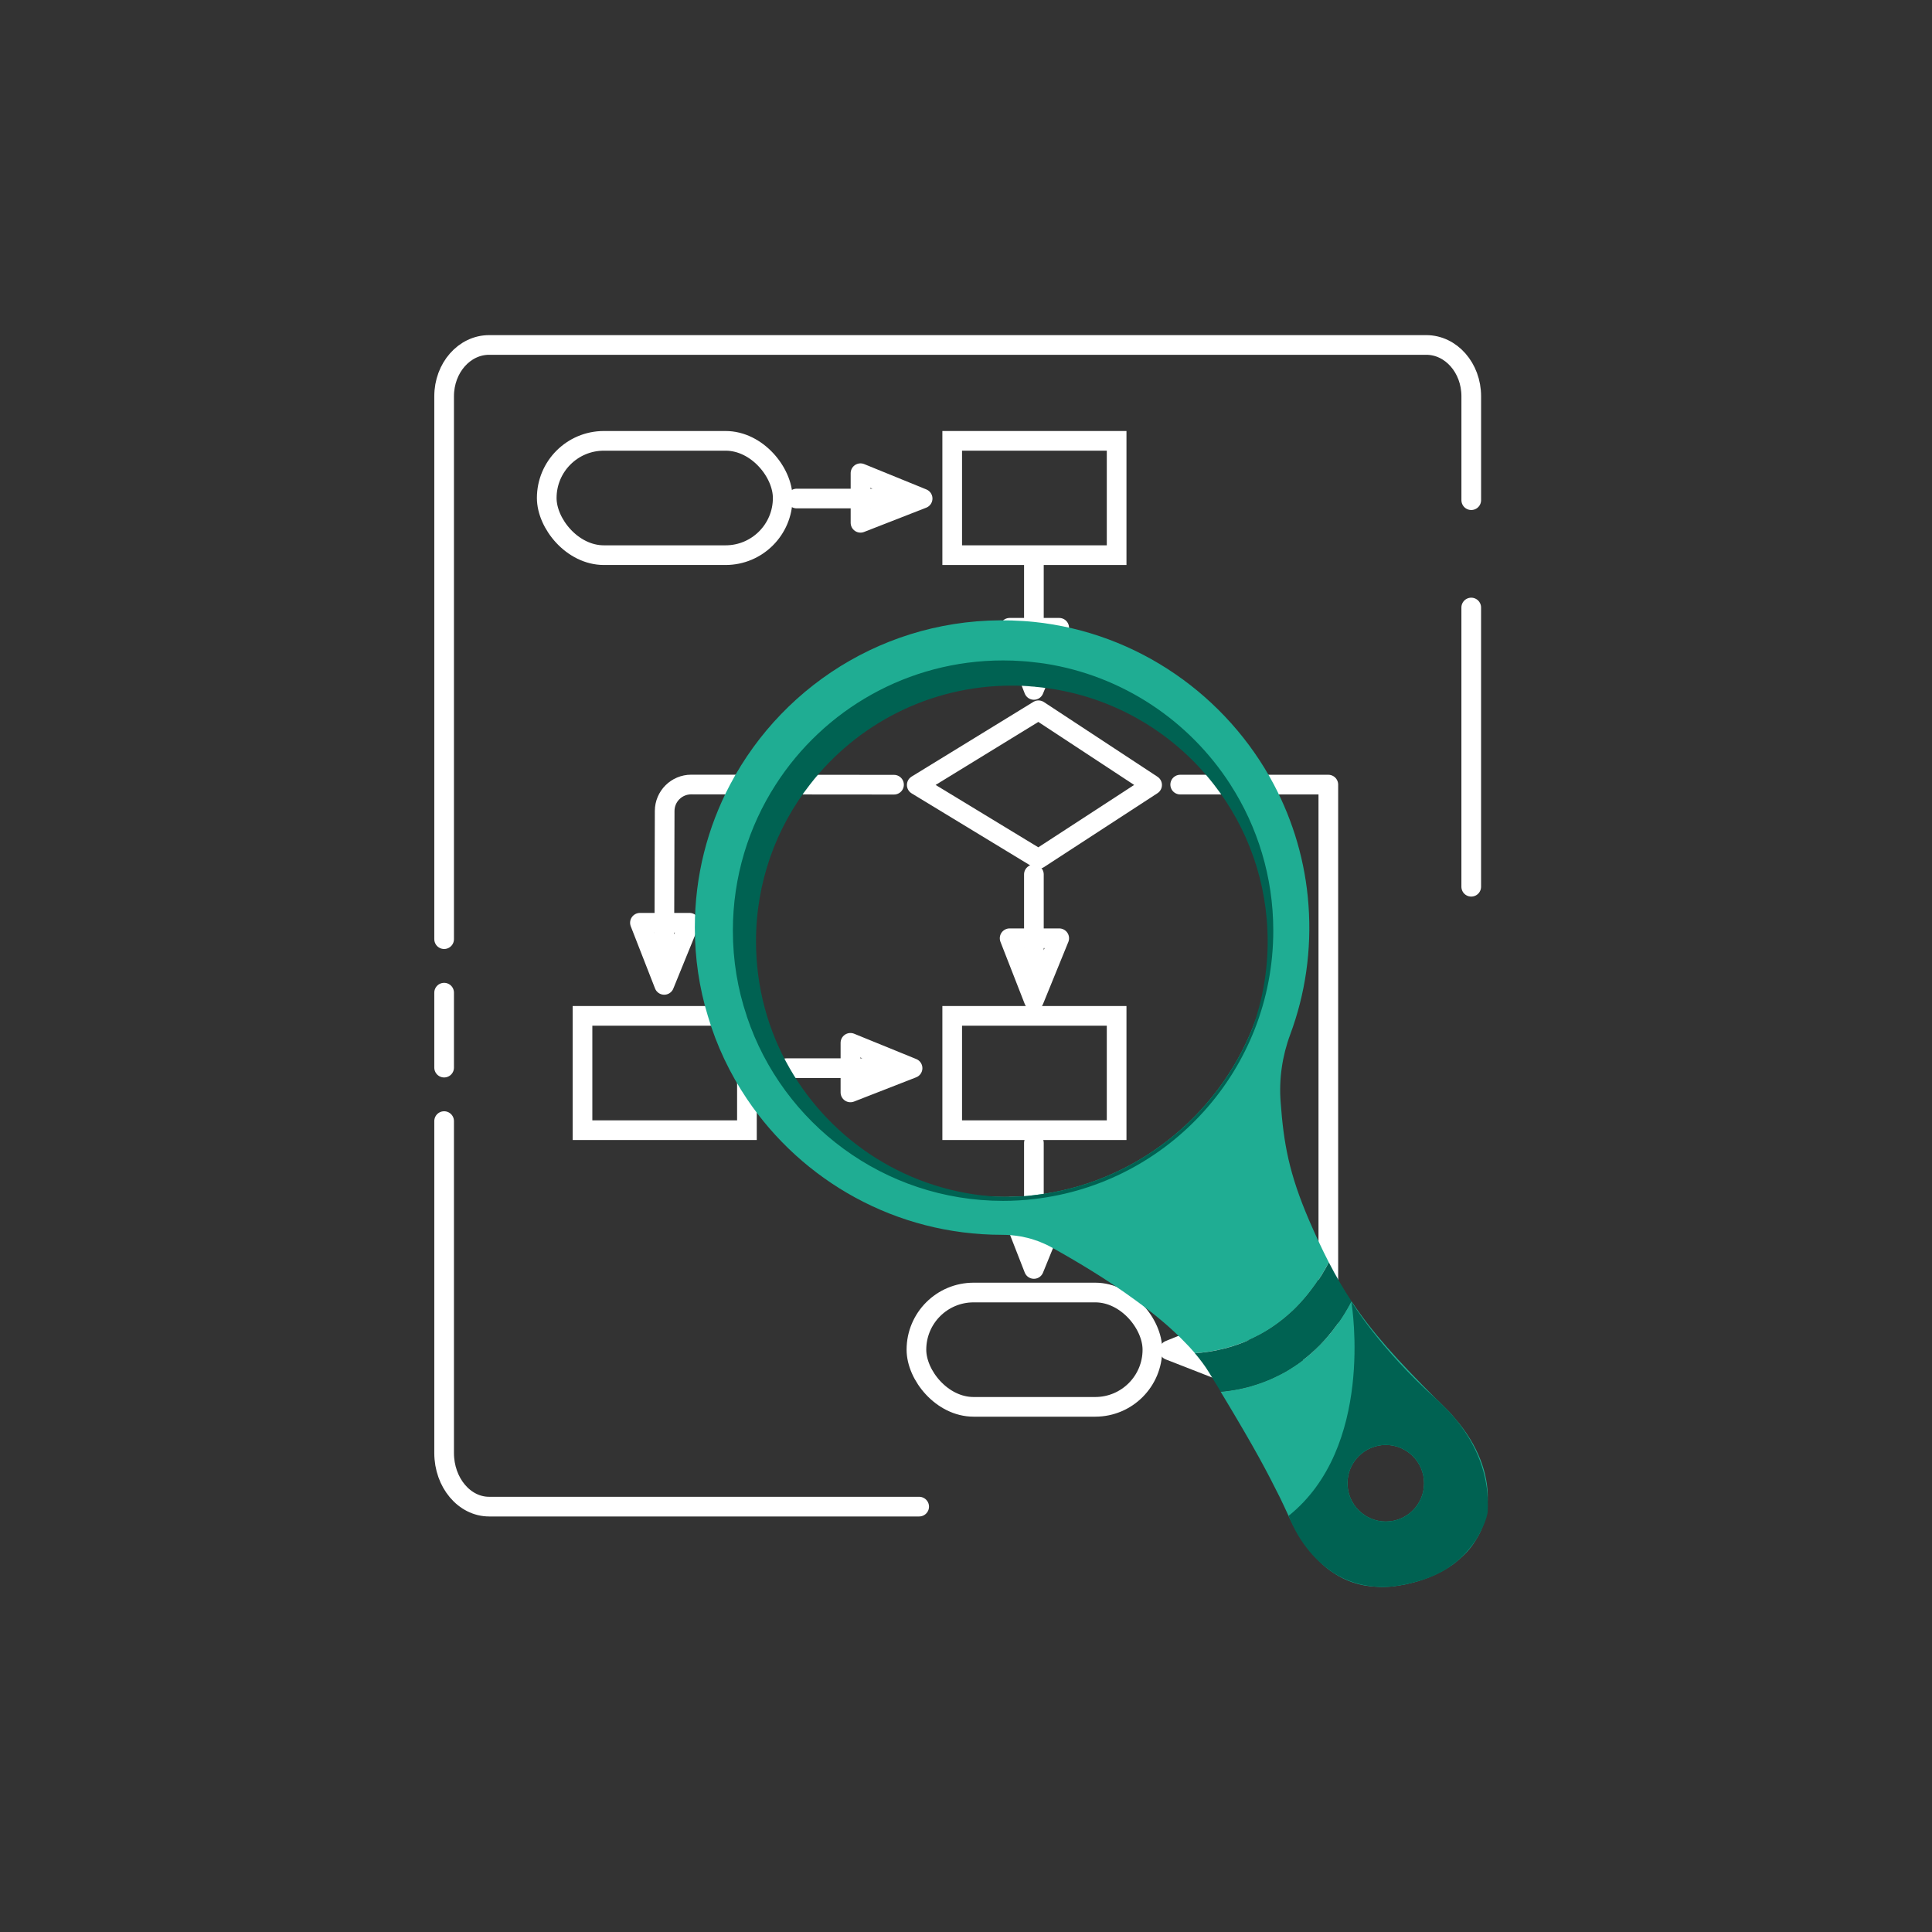 <?xml version="1.0" encoding="UTF-8"?><svg id="Icons" xmlns="http://www.w3.org/2000/svg" viewBox="0 0 1000 1000"><rect x="0" y="0" width="1000" height="1000" fill="#333333" stroke="none"/><defs><style>.cls-1{fill:#1fad93;}.cls-2{stroke-linecap:round;stroke-linejoin:round;}.cls-2,.cls-3{fill:none;stroke:#fff;stroke-width:10.18px;}.cls-3{stroke-miterlimit:10;}.cls-4{fill:#006252;}</style></defs><path class="cls-2" d="m475.76,779.83h-222.59c-12.86,0-23.29-12.43-23.29-27.77v-171.78"/><line class="cls-2" x1="229.88" y1="552.6" x2="229.88" y2="513.8"/><path class="cls-2" d="m229.88,486.11V205.09c0-14.66,10.43-26.54,23.29-26.54h485.06c12.86,0,23.29,11.88,23.29,26.54v53.8"/><line class="cls-2" x1="761.51" y1="314.45" x2="761.51" y2="458.98"/><polyline class="cls-2" points="412.35 258.04 477.55 258.04 445.39 244.93 445.39 270.6 477.55 258.04"/><polyline class="cls-2" points="535.14 291.9 535.14 357.1 548.25 324.94 522.58 324.94 535.14 357.1"/><polygon class="cls-2" points="474.51 406.3 537.53 367.64 596.33 406.3 537.53 444.58 474.51 406.3"/><polyline class="cls-2" points="535.14 452.59 535.14 517.8 548.25 485.64 522.58 485.64 535.14 517.8"/><polyline class="cls-2" points="535.14 591.6 535.14 656.81 548.25 624.65 522.58 624.65 535.14 656.81"/><rect class="cls-3" x="492.86" y="228.18" width="85.11" height="59.17"/><rect class="cls-3" x="492.86" y="525.81" width="85.11" height="59.17"/><rect class="cls-3" x="474.34" y="669.01" width="122.14" height="59.17" rx="29.58" ry="29.58"/><rect class="cls-3" x="282.99" y="228.18" width="122.14" height="59.17" rx="29.58" ry="29.58"/><polyline class="cls-2" points="407.13 552.88 472.34 552.88 440.18 539.77 440.18 565.43 472.34 552.88"/><rect class="cls-3" x="301.5" y="525.81" width="85.11" height="59.17"/><path class="cls-2" d="m462.74,406.16l-104.98-.09c-7.57,0-13.71,6.12-13.73,13.68l-.24,90.03,13.1-32.16h-25.66l12.56,32.16"/><polyline class="cls-2" points="610.87 406.11 687.54 406.11 687.54 698.87 605.2 698.87 637.36 685.76 637.36 711.43 605.2 698.87"/><path class="cls-1" d="m687.54,652.91c-3.3-6.42-6.48-13.28-9.85-21.07-10.53-24.43-13.28-40.08-14.83-61.39-.93-11.9.81-23.87,4.99-35.09,7.67-20.63,11.16-43.38,9.41-67.06-1.62-22.25-7.92-43.32-17.89-62.2-24.31-45.87-70.49-78.66-124.22-84.2-1.75-.19-3.55-.31-5.3-.44-65.82-4.49-123.72,31.04-151.95,84.64-11.65,22.06-18.26,47.24-18.26,73.98,0,15.89,2.31,31.29,6.73,45.75,4.55,15.46,11.47,29.92,20.26,43.01,28.61,42.44,77.03,70.3,132.01,70.3h.12c3.3,0,6.54.31,9.78.87,2.24.44,4.42.94,6.61,1.68,1.81.56,3.62,1.25,5.36,2.06,1.18.5,2.31,1.06,3.43,1.68,12.65,7.04,28.79,16.58,43.75,27.55,9.6,6.98,18.76,14.52,26.18,22.37,1.18,1.18,2.24,2.31,3.24,3.49.5.5.94,1.06,1.37,1.56,1.99-.12,4.18-.37,6.54-.69,1.56-.25,3.18-.5,4.86-.87h.12c2.31-.5,4.8-1.12,7.35-1.87.31-.12.62-.19,1-.31,1.25-.44,2.49-.81,3.74-1.31,2.81-1,5.67-2.24,8.54-3.8.31-.12.62-.31.94-.44,5.67-2.99,11.34-6.92,16.89-12.03.31-.31.69-.62,1-.87,1.25-1.25,2.43-2.43,3.62-3.74.37-.37.68-.75,1-1.12.69-.75,1.37-1.56,1.99-2.31.87-1.06,1.74-2.12,2.55-3.24,3.18-4.11,6.17-8.73,8.91-13.96.06-.12.19-.31.25-.44-.06-.19-.19-.31-.25-.5Zm-29.6-163.11c-.93,14.65-4.18,28.61-9.41,41.7-18.45,46.74-61.83,81.34-113.37,87.13-2.12.31-4.36.5-6.54.62-3.86.19-7.79.31-11.72.19h-.12c-11.53-.19-22.81-1.81-33.53-4.8h-.12c-61.58-16.7-106.2-74.92-101.9-142.73,1.5-24.06,9.29-46.56,21.69-65.82,23.25-35.96,62.64-60.71,107.64-63.57,6.42-.44,12.71-.37,18.95.06,1.93.12,3.8.31,5.67.56,1.81.12,3.62.37,5.42.69,33.16,5.05,62.45,21.88,83.45,46,.31.31.5.56.5.56,4.3,4.92,8.23,10.16,11.72,15.71,15.4,23.87,23.62,52.79,21.69,83.7Z"/><path class="cls-1" d="m753.48,734.62c-.62-.69-1.18-1.37-1.81-2.12-.56-.69-1.18-1.37-1.87-2.06l-4.18-4.18c-.69-.75-1.43-1.43-2.24-2.12-20.13-20.13-33.22-34.53-43.88-50.67,0,.06-.06.06-.06.12v.06c-.19.31-.37.69-.62,1,0,.12-.06.25-.19.37-.5,1-1.12,1.99-1.68,2.99-1.56,2.74-3.24,5.24-4.92,7.6-.12.19-.25.31-.31.44-.25.31-.5.69-.69.94-1,1.31-1.93,2.49-2.87,3.68-.12.19-.31.37-.44.5-.06.06-.12.12-.19.25-1.62,1.87-3.24,3.62-4.86,5.24-.19.19-.31.37-.5.5-.12.12-.19.25-.31.31-.06.06-.19.19-.25.25-.37.37-.81.75-1.18,1.12-1.25,1.18-2.49,2.31-3.74,3.3-2.55,2.12-5.11,3.99-7.67,5.55-.44.31-.87.62-1.31.87-1.06.69-2.12,1.31-3.18,1.87-1.25.69-2.49,1.31-3.74,1.87-1.74.93-3.43,1.68-5.11,2.31-.87.37-1.68.69-2.56,1-2.12.75-4.18,1.43-6.17,1.99-2.81.81-5.55,1.37-8.04,1.81-.19,0-.31.06-.5.06-2.37.44-4.55.69-6.61.87,18.88,31.29,24.12,41.7,30.73,54.85,1.25,2.49,2.68,5.73,4.42,9.41,0,0,0,.06.06.12.06.12.06.25.19.44,4.49,8.97,10.97,20.19,21.19,27.73.68.5,1.37.94,2.12,1.43,5.98,3.93,13.21,6.61,21.94,6.98,1.06.06,2.18.12,3.3.12,1,0,2.06-.06,3.05-.12,1.56-.12,3.18-.25,4.8-.56h.06c.69-.12,1.43-.25,2.12-.37.87-.12,1.75-.31,2.55-.5,1.06-.25,2.18-.5,3.37-.81,8.1-2.18,14.83-5.36,20.38-9.35,1.06-.75,2.06-1.56,2.99-2.43.31-.25.62-.56,1-.87,3.24-2.8,5.86-5.98,7.92-9.47.5-.87,1.06-1.74,1.5-2.56.31-.62.62-1.25.94-1.87,2.24-5.05,3.49-10.53,3.61-16.2.44-13.59-5.17-28.42-16.58-41.7Zm-36.21,52.92c-10.91,0-19.82-8.91-19.82-19.82s8.91-19.82,19.82-19.82,19.82,8.85,19.82,19.82-8.85,19.82-19.82,19.82Z"/><path class="cls-4" d="m699.52,673.49c-19.57,37.17-50.36,45.36-67.68,46.81-1.89-3.07-3.86-6.3-5.98-9.8-2.05-3.39-4.57-6.73-7.4-10.08,16.97-1.06,49.14-8.54,69.34-47.01,3.74,7.24,7.56,13.78,11.73,20.08Z"/><path class="cls-4" d="m636.87,406.1c-21.19-32.97-55.84-56.41-96.17-62.64-1.81-.25-3.68-.5-5.55-.69-1.93-.25-3.86-.44-5.8-.56h-.06c-3.3-.25-6.67-.37-10.1-.37-49.36,0-92.8,25.55-117.67,64.26-14.02,21.75-22.19,47.74-22.19,75.6,0,15.39,2.49,30.29,7.17,44.13,0,.19.06.31.12.44,18.57,55.41,70.93,95.3,132.57,95.3,5.42,0,10.72-.31,15.96-.94,69.74-7.92,123.9-67.13,123.9-138.92,0-27.86-8.17-53.85-22.19-75.6Zm-101.72,212.53c-2.12.31-4.36.5-6.54.62-3.86.19-7.79.31-11.72.19h-.12c-46.31-2.37-86.32-28.61-108.07-66.56-11.09-19.32-17.39-41.76-17.39-65.63,0-30.54,10.35-58.71,27.86-81.09,24.12-31.23,62.01-51.29,104.52-51.29,3.61,0,7.23.12,10.78.5.25-.06.5,0,.69.06.25-.06.5,0,.69.06,37.58,3.37,70.62,22.44,92.49,50.61,17.45,22.37,27.8,50.55,27.8,81.15,0,15.52-2.68,30.42-7.6,44.25-18.45,46.74-61.83,81.34-113.37,87.13Z"/><path class="cls-4" d="m770.06,776.32c-.25-8.35-2.49-24.56-16.58-41.7-.62-.69-1.18-1.37-1.81-2.12-.56-.69-1.18-1.37-1.87-2.06l-4.18-4.18c-.69-.75-1.43-1.43-2.24-2.12-29.42-26.3-43.94-50.48-43.94-50.48.56,3.37,11.78,75.54-32.47,110.94,0,0,0,.06.06.12.06.12.06.25.19.44,1.12,2.99,7.29,17.95,21.19,27.73.68.5,1.37.94,2.12,1.43,5.98,3.74,13.21,6.42,21.94,6.98,1.06.06,2.18.12,3.3.12,1,0,2.06-.06,3.05-.12.62,0,1.31-.06,1.93-.12,1.06-.12,1.87-.31,2.87-.44h.06c.69-.12,1.43-.25,2.12-.37.87-.12,1.75-.31,2.55-.5,1.06-.25,2.18-.5,3.37-.81.12-.03.23-.08.36-.11,8.23-2.06,14.93-5.28,20.02-9.24,1.06-.75,2.06-1.56,2.99-2.43.31-.25.62-.56,1-.87,3.3-3.12,5.86-6.36,7.92-9.47.5-.87,1.06-1.74,1.5-2.56.31-.62.62-1.25.94-1.87,2.74-5.17,3.68-9.41,3.61-10.72,0-.87.12-2.74,0-5.48Zm-52.79,11.22c-10.91,0-19.82-8.91-19.82-19.82s8.91-19.82,19.82-19.82,19.82,8.85,19.82,19.82-8.85,19.82-19.82,19.82Z"/></svg>